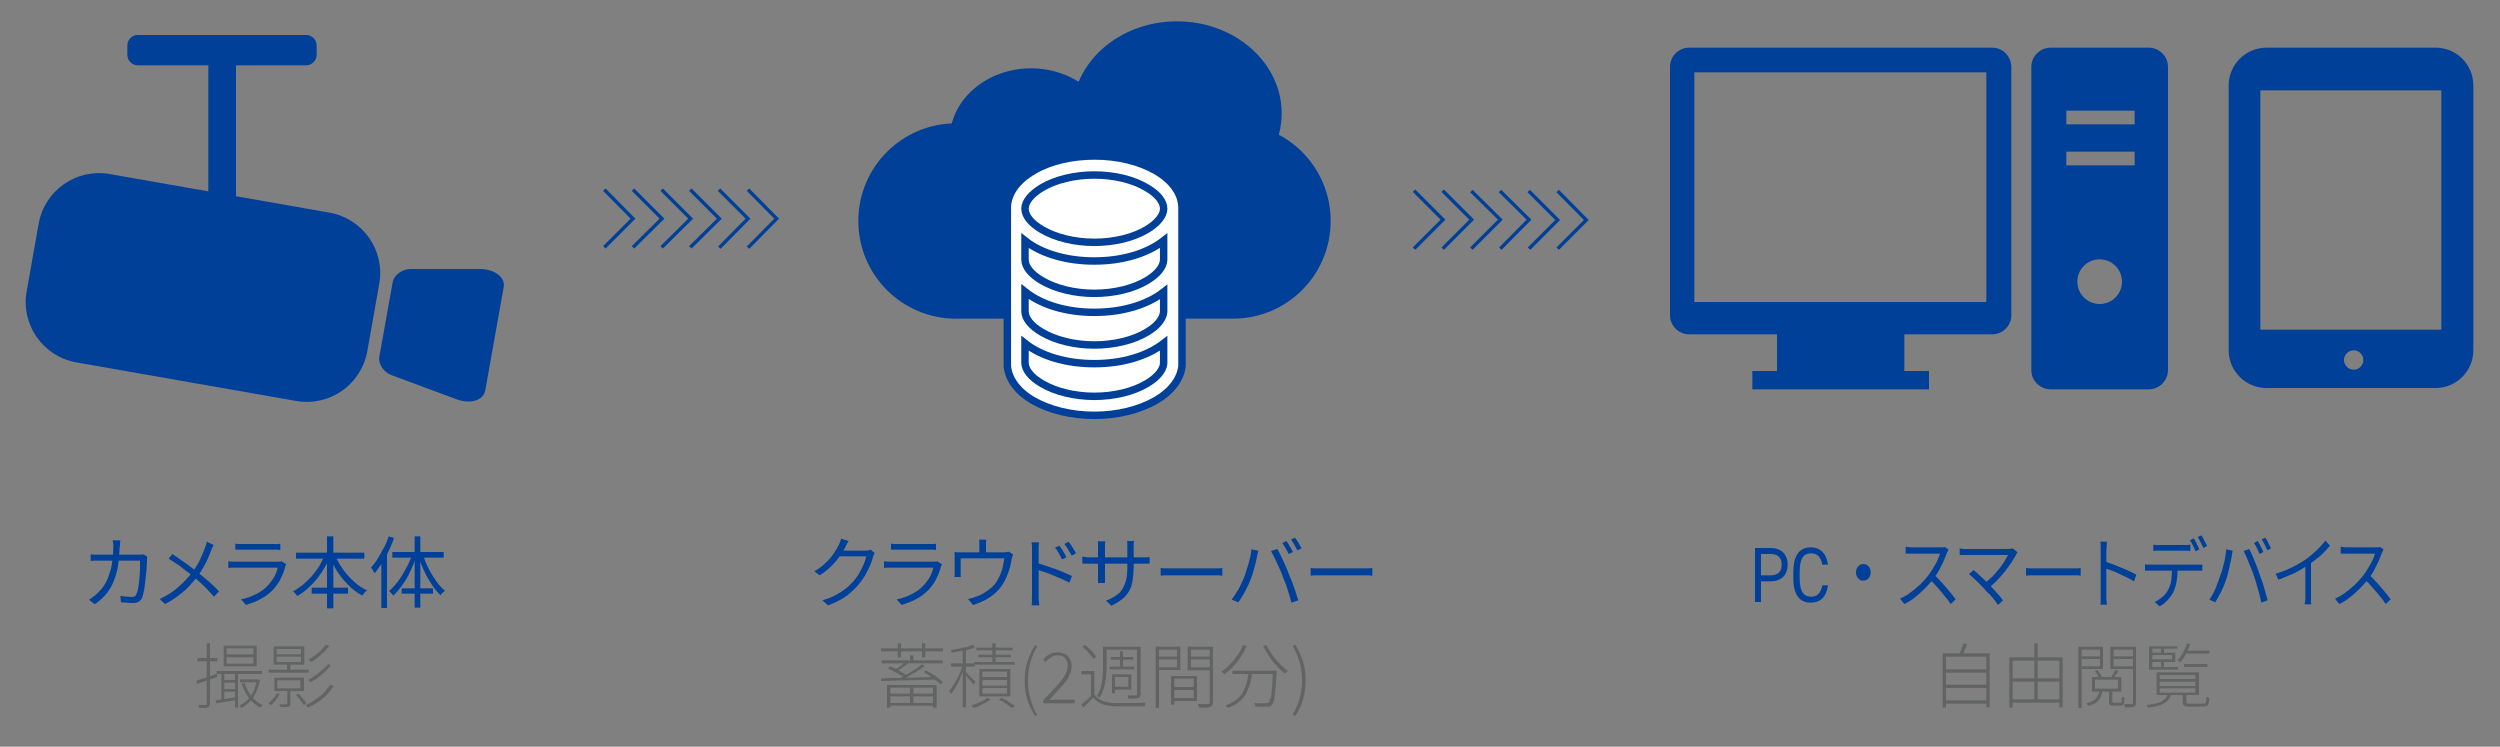 <?xml version="1.0" encoding="utf-8"?>
<!-- Generator: Adobe Illustrator 28.0.0, SVG Export Plug-In . SVG Version: 6.00 Build 0)  -->
<svg version="1.1" id="レイヤー_1" xmlns="http://www.w3.org/2000/svg" xmlns:xlink="http://www.w3.org/1999/xlink" x="0px"
	 y="0px" viewBox="0 0 750 224" style="enable-background:new 0 0 750 224;" xml:space="preserve">
<rect x="0" y="0" width="750" height="224" fill="#808080" stroke="none"/>
<style type="text/css">
	.st0{fill:none;stroke:#004098;stroke-width:1.024;stroke-miterlimit:10;}
	.st1{fill:#004098;}
	.st2{fill:#FFFFFF;stroke:#004098;stroke-width:2.235;stroke-miterlimit:10;}
	.st3{fill:#626464;}
</style>
<g>
	<g>
		<polyline class="st0" points="181.3,56.9 189.9,65.6 181.3,74.2 		"/>
		<polyline class="st0" points="189.9,56.9 198.6,65.6 189.9,74.2 		"/>
		<polyline class="st0" points="198.5,56.9 207.2,65.6 198.5,74.2 		"/>
		<polyline class="st0" points="207.1,56.9 215.8,65.6 207.1,74.2 		"/>
		<polyline class="st0" points="215.7,56.9 224.4,65.6 215.8,74.3 		"/>
		<polyline class="st0" points="224.4,56.9 233,65.6 224.4,74.3 		"/>
	</g>
	<g>
		<polyline class="st0" points="424.2,57.2 432.9,65.9 424.2,74.6 		"/>
		<polyline class="st0" points="432.8,57.2 441.5,65.9 432.8,74.6 		"/>
		<polyline class="st0" points="441.4,57.3 450.1,65.9 441.4,74.6 		"/>
		<polyline class="st0" points="450,57.3 458.7,65.9 450.1,74.6 		"/>
		<polyline class="st0" points="458.6,57.3 467.3,66 458.7,74.6 		"/>
		<polyline class="st0" points="467.3,57.3 475.9,66 467.3,74.6 		"/>
	</g>
	<g>
		<ellipse class="st1" cx="353.1" cy="34" rx="31.4" ry="27.6"/>
		<ellipse class="st1" cx="309.3" cy="41.9" rx="24.4" ry="21.4"/>
		<path class="st1" d="M286.8,95.6h83.1c16.2,0,29.3-13.1,29.3-29.3v0c0-16.2-13.1-29.3-29.3-29.3h-83.1
			c-16.2,0-29.3,13.1-29.3,29.3v0C257.5,82.5,270.6,95.6,286.8,95.6z"/>
	</g>
	<path class="st2" d="M328.3,124.6c-6.9,0-13.4-1.6-18.3-4.4c-4.7-2.7-7.4-6.4-7.8-10.3h0l0-0.9V62.2h0c0.1-4.2,2.9-8.1,7.9-11
		c4.9-2.9,11.4-4.4,18.3-4.4c6.9,0,13.4,1.6,18.3,4.4c5,2.9,7.8,6.8,7.9,11h0l0,0.2v47.4h0c-0.4,3.9-3.2,7.6-7.8,10.3
		C341.7,123,335.2,124.6,328.3,124.6z"/>
	<path class="st2" d="M307.5,108.8c0,2.1,1.8,4.4,5.1,6.3c4.1,2.4,9.8,3.8,15.7,3.8c5.9,0,11.7-1.4,15.7-3.8c3.1-1.8,4.9-4,5.1-6
		l0-0.2l0-5.9c-5,3.9-12.5,6.1-20.8,6.1c-8.3,0-15.9-2.2-20.8-6.1V108.8z"/>
	<path class="st2" d="M307.5,93.4c0,2.1,1.8,4.4,5.1,6.3c4.1,2.4,9.8,3.8,15.7,3.8c5.9,0,11.7-1.4,15.7-3.8c3.1-1.8,4.9-4,5.1-6.1
		l0-6c-5,3.9-12.5,6.1-20.8,6.1c-8.3,0-15.8-2.2-20.8-6.2V93.4z"/>
	<path class="st2" d="M307.5,77.9c0,2.1,1.8,4.4,5.1,6.3c4.1,2.4,9.8,3.8,15.7,3.8c5.9,0,11.7-1.4,15.7-3.8c3.2-1.9,5-4.1,5.1-6.2
		l0-5.8c-5,3.9-12.5,6.1-20.8,6.1c-8.3,0-15.9-2.2-20.8-6.1V77.9z"/>
	<path class="st2" d="M328.3,52.5c-5.9,0-11.7,1.4-15.7,3.8c-3.2,1.9-5.1,4.2-5.1,6.3c0,2.1,1.8,4.4,5.1,6.3
		c4.1,2.4,9.8,3.8,15.7,3.8c5.9,0,11.7-1.4,15.7-3.8c3.2-1.9,5.1-4.2,5.1-6.3c0-2.1-1.8-4.4-5.1-6.3C340,53.9,334.3,52.5,328.3,52.5
		z"/>
	<g>
		<path class="st1" d="M254.6,162.3c-0.2,0.3-0.4,0.6-0.6,1s-0.3,0.6-0.4,0.9c-0.5,0.9-1.1,1.8-1.8,2.8c-0.7,1-1.5,2-2.5,2.9
			c-1,1-2.1,1.9-3.4,2.7l-1.6-1.2c1-0.6,1.9-1.2,2.7-1.9c0.8-0.7,1.5-1.4,2.1-2.1c0.6-0.7,1.1-1.4,1.5-2.1c0.4-0.7,0.8-1.3,1-1.8
			c0.1-0.2,0.3-0.5,0.4-0.9c0.1-0.4,0.3-0.7,0.3-1L254.6,162.3z M262.4,165.9c-0.1,0.2-0.2,0.4-0.3,0.6c-0.1,0.2-0.2,0.5-0.2,0.6
			c-0.2,0.8-0.5,1.6-0.9,2.6c-0.4,0.9-0.9,1.9-1.4,2.8c-0.5,0.9-1.2,1.8-1.9,2.7c-1.1,1.3-2.3,2.5-3.8,3.6c-1.5,1.1-3.3,2-5.5,2.8
			l-1.7-1.5c1.4-0.4,2.7-0.9,3.9-1.5c1.1-0.6,2.2-1.3,3.1-2c0.9-0.7,1.7-1.5,2.4-2.3c0.6-0.7,1.2-1.5,1.7-2.4
			c0.5-0.9,0.9-1.7,1.3-2.6c0.4-0.9,0.6-1.7,0.8-2.4h-8.7l0.8-1.7c0.2,0,0.5,0,1.1,0s1.1,0,1.8,0c0.7,0,1.3,0,2,0c0.7,0,1.2,0,1.7,0
			s0.8,0,1,0c0.3,0,0.6,0,0.9-0.1c0.3,0,0.5-0.1,0.7-0.2L262.4,165.9z"/>
		<path class="st1" d="M282.6,169.3c0,0.1-0.1,0.2-0.2,0.3s-0.1,0.2-0.1,0.3c-0.3,1.2-0.7,2.3-1.3,3.5c-0.5,1.2-1.3,2.2-2.1,3.2
			c-1.2,1.3-2.6,2.4-4,3.1c-1.4,0.8-2.9,1.3-4.4,1.8l-1.5-1.7c1.7-0.3,3.2-0.9,4.6-1.6c1.4-0.7,2.6-1.6,3.6-2.7
			c0.7-0.8,1.3-1.6,1.8-2.5c0.5-0.9,0.8-1.8,1-2.7c-0.2,0-0.5,0-1,0s-1.1,0-1.7,0c-0.7,0-1.4,0-2.2,0c-0.8,0-1.6,0-2.4,0
			s-1.6,0-2.3,0c-0.7,0-1.3,0-1.8,0c-0.5,0-0.9,0-1.1,0c-0.3,0-0.6,0-1,0c-0.4,0-0.8,0-1.3,0.1v-2c0.4,0,0.9,0.1,1.2,0.1
			c0.4,0,0.7,0,1.1,0c0.2,0,0.5,0,1,0c0.5,0,1.1,0,1.8,0s1.4,0,2.2,0c0.8,0,1.6,0,2.4,0c0.8,0,1.5,0,2.2,0c0.7,0,1.3,0,1.8,0
			s0.8,0,1,0c0.3,0,0.5,0,0.8,0c0.2,0,0.4-0.1,0.5-0.1L282.6,169.3z M267.4,163.1c0.3,0,0.6,0.1,1,0.1c0.4,0,0.7,0,1.1,0
			c0.2,0,0.7,0,1.3,0c0.6,0,1.3,0,2.1,0c0.8,0,1.6,0,2.4,0c0.8,0,1.5,0,2.1,0c0.6,0,1.1,0,1.3,0c0.4,0,0.8,0,1.1,0
			c0.4,0,0.7,0,1-0.1v1.9c-0.3,0-0.6-0.1-1-0.1c-0.4,0-0.8,0-1.2,0c-0.3,0-0.7,0-1.3,0c-0.6,0-1.3,0-2.1,0s-1.6,0-2.4,0
			c-0.8,0-1.5,0-2.1,0c-0.6,0-1.1,0-1.3,0c-0.4,0-0.7,0-1.1,0c-0.4,0-0.7,0-1,0V163.1z"/>
		<path class="st1" d="M303.9,166.3c-0.1,0.2-0.1,0.4-0.2,0.7c-0.1,0.3-0.1,0.5-0.2,0.7c-0.1,0.5-0.2,1-0.3,1.6
			c-0.1,0.6-0.3,1.2-0.5,1.8c-0.2,0.6-0.4,1.3-0.7,1.9c-0.3,0.6-0.5,1.2-0.9,1.8c-0.6,1-1.3,2-2.2,2.8c-0.9,0.9-2,1.6-3.1,2.3
			c-1.2,0.6-2.5,1.2-3.9,1.6l-1.5-1.8c0.4-0.1,0.8-0.2,1.2-0.3c0.4-0.1,0.8-0.2,1.2-0.4c0.8-0.2,1.6-0.6,2.4-1.1
			c0.8-0.5,1.5-1,2.2-1.6c0.7-0.6,1.3-1.3,1.7-2c0.4-0.7,0.8-1.4,1.1-2.2c0.3-0.8,0.6-1.6,0.7-2.4c0.2-0.8,0.3-1.6,0.4-2.2h-13.1
			c0,0.3,0,0.6,0,1c0,0.4,0,0.8,0,1.2c0,0.4,0,0.8,0,1.2c0,0.4,0,0.6,0,0.8c0,0.2,0,0.5,0,0.7c0,0.3,0,0.5,0.1,0.7h-2
			c0-0.2,0.1-0.5,0.1-0.8c0-0.3,0-0.5,0-0.8c0-0.2,0-0.5,0-0.8s0-0.8,0-1.2c0-0.4,0-0.8,0-1.2s0-0.7,0-0.9c0-0.2,0-0.5,0-0.9
			c0-0.3,0-0.6-0.1-0.9c0.3,0,0.7,0.1,1,0.1c0.4,0,0.7,0,1.1,0H301c0.4,0,0.8,0,1-0.1c0.2,0,0.4-0.1,0.6-0.1L303.9,166.3z
			 M295.9,161.8c0,0.4-0.1,0.7-0.1,1s0,0.5,0,0.8c0,0.2,0,0.5,0,0.9c0,0.4,0,0.8,0,1.2s0,0.8,0,1.1h-2c0-0.3,0-0.7,0-1.1
			c0-0.4,0-0.8,0-1.2s0-0.7,0-0.8c0-0.2,0-0.5,0-0.8c0-0.3,0-0.6-0.1-1H295.9z"/>
		<path class="st1" d="M309.6,178.8c0-0.2,0-0.7,0-1.3c0-0.7,0-1.4,0-2.4c0-0.9,0-1.9,0-2.9c0-1,0-2,0-3c0-1,0-1.8,0-2.5
			c0-0.7,0-1.3,0-1.6c0-0.3,0-0.7,0-1.2s-0.1-0.9-0.2-1.2h2.3c0,0.4-0.1,0.8-0.1,1.2c0,0.5,0,0.9,0,1.2c0,0.6,0,1.3,0,2.2
			c0,0.9,0,1.8,0,2.7c0,1,0,1.9,0,2.9c0,0.9,0,1.8,0,2.7c0,0.8,0,1.5,0,2.1c0,0.6,0,1,0,1.1c0,0.2,0,0.5,0,0.9c0,0.3,0,0.7,0.1,1
			c0,0.3,0.1,0.6,0.1,0.9h-2.3c0-0.4,0.1-0.8,0.1-1.3C309.5,179.7,309.6,179.2,309.6,178.8z M311.1,168.9c0.8,0.2,1.6,0.5,2.6,0.8
			c0.9,0.3,1.9,0.7,2.9,1c1,0.4,1.9,0.7,2.7,1.1c0.9,0.4,1.6,0.7,2.3,1l-0.8,2c-0.7-0.4-1.4-0.7-2.3-1.1c-0.8-0.4-1.7-0.7-2.6-1.1
			c-0.9-0.4-1.7-0.7-2.6-1c-0.8-0.3-1.6-0.5-2.2-0.7V168.9z M317.8,163.7c0.2,0.3,0.4,0.6,0.7,1c0.3,0.4,0.5,0.8,0.8,1.3
			c0.3,0.4,0.5,0.8,0.6,1.2l-1.3,0.6c-0.2-0.4-0.4-0.8-0.6-1.2c-0.2-0.4-0.5-0.8-0.7-1.2c-0.2-0.4-0.5-0.8-0.8-1.1L317.8,163.7z
			 M320.6,162.5c0.2,0.3,0.4,0.6,0.7,1c0.3,0.4,0.5,0.8,0.8,1.3c0.3,0.4,0.5,0.8,0.7,1.2l-1.3,0.7c-0.2-0.4-0.4-0.8-0.7-1.2
			c-0.2-0.4-0.5-0.8-0.7-1.2c-0.3-0.4-0.5-0.8-0.8-1.1L320.6,162.5z"/>
		<path class="st1" d="M324.8,167c0.1,0,0.2,0,0.5,0.1c0.2,0,0.5,0,0.9,0.1c0.3,0,0.7,0,1,0h15.6c0.5,0,1,0,1.3,0
			c0.4,0,0.6-0.1,0.8-0.1v2c-0.1,0-0.4,0-0.8,0c-0.4,0-0.8,0-1.4,0h-15.6c-0.3,0-0.7,0-1,0c-0.3,0-0.6,0-0.9,0c-0.2,0-0.4,0-0.5,0
			V167z M331.6,162.4c0,0.1,0,0.3-0.1,0.6c0,0.3,0,0.7,0,1.1v8.6c0,0.3,0,0.6,0,0.9c0,0.3,0,0.6,0,0.8c0,0.2,0,0.4,0,0.5h-2.1
			c0-0.1,0-0.2,0-0.4c0-0.2,0-0.5,0-0.8c0-0.3,0-0.6,0-0.9v-8.6c0-0.3,0-0.6,0-0.9c0-0.3,0-0.6-0.1-0.9H331.6z M340.1,169.8
			c0,1.6-0.1,2.9-0.3,4.2c-0.2,1.2-0.5,2.3-1,3.2c-0.5,0.9-1.2,1.8-2.1,2.5c-0.9,0.7-2,1.4-3.3,2l-1.6-1.5c1.1-0.4,2-0.9,2.8-1.4
			c0.8-0.5,1.5-1.1,2-1.9c0.5-0.8,0.9-1.7,1.2-2.8c0.3-1.1,0.4-2.5,0.4-4.2v-5.7c0-0.5,0-0.9,0-1.2c0-0.4-0.1-0.6-0.1-0.7h2.1
			c0,0.1,0,0.3-0.1,0.7c0,0.4,0,0.8,0,1.2V169.8z"/>
		<path class="st1" d="M348.1,170.4c0.2,0,0.5,0,0.9,0.1c0.3,0,0.7,0,1.1,0c0.4,0,0.8,0,1.3,0c0.3,0,0.6,0,1.2,0c0.5,0,1.1,0,1.8,0
			c0.7,0,1.5,0,2.2,0c0.8,0,1.6,0,2.4,0s1.5,0,2.3,0c0.7,0,1.3,0,1.8,0c0.5,0,0.9,0,1.1,0c0.6,0,1.1,0,1.5,0c0.4,0,0.8-0.1,1-0.1
			v2.3c-0.2,0-0.6,0-1-0.1c-0.5,0-1,0-1.5,0c-0.2,0-0.6,0-1.2,0c-0.5,0-1.1,0-1.8,0c-0.7,0-1.4,0-2.2,0c-0.8,0-1.6,0-2.4,0
			c-0.8,0-1.5,0-2.2,0c-0.7,0-1.3,0-1.8,0c-0.5,0-0.9,0-1.2,0c-0.6,0-1.3,0-1.8,0c-0.6,0-1.1,0.1-1.4,0.1V170.4z"/>
		<path class="st1" d="M373.1,173.5c0.3-0.6,0.5-1.3,0.7-2c0.2-0.7,0.5-1.5,0.7-2.2c0.2-0.8,0.4-1.5,0.6-2.3
			c0.2-0.8,0.3-1.5,0.3-2.2l2.1,0.4c0,0.2-0.1,0.4-0.1,0.6c-0.1,0.2-0.1,0.4-0.2,0.6c0,0.2-0.1,0.4-0.1,0.6
			c-0.1,0.4-0.2,0.8-0.3,1.4c-0.1,0.6-0.3,1.2-0.5,1.9c-0.2,0.7-0.4,1.4-0.6,2.1c-0.2,0.7-0.5,1.3-0.7,1.9c-0.3,0.7-0.6,1.5-1,2.2
			c-0.4,0.8-0.8,1.5-1.2,2.2c-0.4,0.7-0.9,1.4-1.3,2l-2-0.8c0.7-1,1.4-2.1,2.1-3.2C372.2,175.5,372.7,174.5,373.1,173.5z
			 M384.7,172.6c-0.2-0.6-0.5-1.3-0.8-1.9c-0.3-0.7-0.6-1.3-0.9-2c-0.3-0.7-0.6-1.3-0.9-1.9c-0.3-0.6-0.6-1.1-0.8-1.5l1.9-0.6
			c0.2,0.4,0.5,0.9,0.8,1.5c0.3,0.6,0.6,1.2,0.9,1.9c0.3,0.7,0.6,1.4,0.9,2c0.3,0.7,0.6,1.3,0.8,2c0.2,0.6,0.5,1.2,0.8,1.9
			s0.5,1.4,0.8,2.2c0.3,0.7,0.5,1.4,0.7,2.1c0.2,0.7,0.4,1.3,0.6,1.8l-2.1,0.7c-0.2-0.8-0.4-1.7-0.7-2.6c-0.3-0.9-0.6-1.9-0.9-2.8
			C385.3,174.3,385,173.4,384.7,172.6z M385.9,162.3c0.2,0.3,0.4,0.6,0.7,1c0.2,0.4,0.5,0.8,0.7,1.2c0.2,0.4,0.4,0.7,0.6,1.1
			l-1.3,0.6c-0.2-0.5-0.5-1-0.9-1.7c-0.4-0.6-0.7-1.2-1-1.6L385.9,162.3z M388.5,161.3c0.2,0.3,0.4,0.6,0.7,1
			c0.2,0.4,0.5,0.8,0.7,1.2c0.2,0.4,0.4,0.7,0.6,1l-1.3,0.6c-0.3-0.5-0.6-1.1-0.9-1.7c-0.4-0.6-0.7-1.1-1-1.6L388.5,161.3z"/>
		<path class="st1" d="M393.1,170.4c0.2,0,0.5,0,0.9,0.1c0.3,0,0.7,0,1.1,0c0.4,0,0.8,0,1.3,0c0.2,0,0.6,0,1.2,0c0.5,0,1.1,0,1.8,0
			c0.7,0,1.5,0,2.2,0s1.6,0,2.4,0c0.8,0,1.5,0,2.3,0s1.3,0,1.8,0c0.5,0,0.9,0,1.1,0c0.6,0,1.1,0,1.5,0s0.8-0.1,1-0.1v2.3
			c-0.2,0-0.6,0-1-0.1c-0.5,0-0.9,0-1.5,0c-0.3,0-0.6,0-1.2,0c-0.5,0-1.1,0-1.8,0c-0.7,0-1.4,0-2.2,0s-1.6,0-2.4,0s-1.5,0-2.2,0
			c-0.7,0-1.3,0-1.8,0c-0.5,0-0.9,0-1.2,0c-0.6,0-1.3,0-1.8,0c-0.6,0-1.1,0.1-1.4,0.1V170.4z"/>
		<path class="st3" d="M264.3,203.5c1,0,2.2,0,3.4-0.1c1.3,0,2.7,0,4.1-0.1c1.5,0,2.9-0.1,4.5-0.1c1.5,0,3-0.1,4.6-0.1l0,0.8
			c-1.5,0-3,0.1-4.5,0.1c-1.5,0-3,0.1-4.4,0.1c-1.4,0-2.8,0.1-4.1,0.1c-1.3,0-2.4,0.1-3.5,0.1L264.3,203.5z M264.3,194.5h18.6v0.9
			h-18.6V194.5z M264.5,198.1h18.3v0.9h-18.3V198.1z M266.1,205.5H281v6.8h-1.1v-6h-12.8v6h-1V205.5z M266.4,200.5l0.6-0.6
			c0.6,0.2,1.2,0.5,1.8,0.8c0.6,0.3,1.2,0.6,1.8,1c0.6,0.3,1,0.6,1.4,0.9l-0.7,0.7c-0.4-0.3-0.8-0.6-1.4-0.9c-0.6-0.3-1.1-0.7-1.8-1
			S267,200.8,266.4,200.5z M266.8,208.1h13.5v0.8h-13.5V208.1z M266.8,210.9h13.5v0.8h-13.5V210.9z M271.7,198.5l0.8,0.4
			c-0.5,0.4-1,0.9-1.6,1.3c-0.6,0.4-1.2,0.8-1.7,1.1l-0.7-0.4c0.4-0.2,0.7-0.5,1.1-0.7c0.4-0.3,0.8-0.6,1.1-0.9
			C271.2,199,271.5,198.8,271.7,198.5z M269.3,193h1v4.2h-1V193z M276.6,199.3l0.8,0.5c-0.7,0.5-1.4,1-2.2,1.5
			c-0.8,0.5-1.6,1-2.5,1.5c-0.8,0.5-1.6,0.9-2.3,1.3l-0.6-0.5c0.7-0.4,1.5-0.8,2.3-1.3c0.8-0.5,1.6-1,2.4-1.5
			C275.3,200.3,276,199.8,276.6,199.3z M273,196.6h1v2.2h-1V196.6z M273,205.9h1v5.4h-1V205.9z M276.6,193h1v4.2h-1V193z
			 M277.1,201.6l0.7-0.5c0.6,0.3,1.3,0.7,1.9,1.1c0.7,0.4,1.3,0.8,1.8,1.3c0.6,0.4,1,0.8,1.4,1.2l-0.8,0.6c-0.4-0.4-0.8-0.8-1.4-1.2
			c-0.6-0.4-1.2-0.9-1.8-1.3C278.3,202.3,277.7,202,277.1,201.6z"/>
		<path class="st3" d="M288.8,199.3l0.7,0.3c-0.2,0.7-0.5,1.5-0.8,2.3c-0.3,0.8-0.7,1.6-1,2.4c-0.4,0.8-0.8,1.5-1.2,2.2
			c-0.4,0.7-0.8,1.2-1.2,1.7c-0.1-0.1-0.2-0.3-0.3-0.5c-0.1-0.2-0.2-0.3-0.3-0.4c0.4-0.4,0.8-0.9,1.2-1.6c0.4-0.6,0.8-1.3,1.2-2
			c0.4-0.7,0.7-1.5,1-2.2C288.4,200.8,288.6,200,288.8,199.3z M291.8,193.4l0.8,0.8c-0.6,0.2-1.3,0.5-2.1,0.7
			c-0.8,0.2-1.6,0.4-2.5,0.5c-0.9,0.1-1.7,0.3-2.5,0.4c0-0.1-0.1-0.2-0.1-0.4c-0.1-0.1-0.1-0.3-0.2-0.4c0.8-0.1,1.6-0.3,2.4-0.4
			c0.8-0.2,1.6-0.3,2.4-0.5S291.3,193.6,291.8,193.4z M285.3,199h7.1v1h-7.1V199z M288.8,194.6h1v17.6h-1V194.6z M289.7,201.6
			c0.1,0.1,0.4,0.3,0.6,0.6c0.3,0.3,0.6,0.6,0.9,0.9s0.6,0.6,0.9,0.9c0.3,0.3,0.5,0.5,0.6,0.6l-0.7,0.8c-0.1-0.2-0.3-0.4-0.6-0.8
			c-0.3-0.3-0.5-0.7-0.8-1s-0.6-0.7-0.9-1c-0.3-0.3-0.5-0.5-0.7-0.7L289.7,201.6z M296.2,209.3l1,0.5c-0.4,0.3-0.9,0.7-1.5,1
			c-0.6,0.3-1.2,0.6-1.8,0.9c-0.6,0.3-1.2,0.5-1.8,0.7c-0.1-0.1-0.2-0.2-0.3-0.4c-0.1-0.1-0.3-0.3-0.4-0.4c0.6-0.2,1.2-0.4,1.8-0.6
			c0.6-0.3,1.2-0.5,1.7-0.8C295.4,209.9,295.8,209.6,296.2,209.3z M292.3,198.6h12.1v0.8h-12.1V198.6z M292.9,194.3h10.9v0.8h-10.9
			V194.3z M293.5,196.4h9.8v0.8h-9.8V196.4z M293.8,200.7h9.3v8.2h-9.3V200.7z M294.7,201.5v1.6h7.4v-1.6H294.7z M294.7,204v1.7h7.4
			V204H294.7z M294.7,206.4v1.7h7.4v-1.7H294.7z M297.7,193h1v6.2h-1V193z M299.7,209.9l0.7-0.6c0.5,0.3,1,0.5,1.5,0.8
			c0.5,0.3,1,0.6,1.4,0.9c0.5,0.3,0.8,0.5,1.2,0.8l-0.9,0.6c-0.3-0.2-0.7-0.5-1.1-0.8c-0.4-0.3-0.9-0.6-1.3-0.9
			C300.7,210.4,300.2,210.1,299.7,209.9z"/>
		<path class="st3" d="M310.5,214.8c-1-1.6-1.7-3.2-2.3-4.9c-0.6-1.7-0.8-3.6-0.8-5.7c0-2.1,0.3-4,0.8-5.7c0.6-1.7,1.3-3.4,2.3-5
			l0.7,0.4c-0.9,1.5-1.6,3.1-2.1,4.9c-0.5,1.8-0.7,3.6-0.7,5.4c0,1.8,0.2,3.6,0.7,5.4c0.5,1.8,1.1,3.4,2.1,4.9L310.5,214.8z"/>
		<path class="st3" d="M313,210.7V210c1.6-1.6,3-3.1,4.1-4.3c1.1-1.2,1.9-2.3,2.4-3.2c0.6-1,0.8-1.9,0.8-2.7c0-0.6-0.1-1.2-0.3-1.6
			c-0.2-0.5-0.6-0.9-1-1.2s-1.1-0.4-1.8-0.4c-0.7,0-1.3,0.2-1.9,0.6c-0.6,0.4-1.1,0.8-1.6,1.4l-0.8-0.7c0.6-0.7,1.2-1.2,1.9-1.6
			c0.7-0.4,1.5-0.6,2.4-0.6c0.9,0,1.7,0.2,2.3,0.5c0.6,0.4,1.1,0.8,1.5,1.5c0.3,0.6,0.5,1.4,0.5,2.2c0,1-0.3,2-0.8,3
			s-1.3,2.1-2.4,3.2c-1,1.1-2.2,2.4-3.5,3.9c0.4,0,0.8-0.1,1.3-0.1c0.4,0,0.9,0,1.3,0h5v1.1H313z"/>
		<path class="st3" d="M328.3,208.3c0.6,0.8,1.4,1.5,2.4,1.9c1,0.4,2.2,0.6,3.5,0.7c0.6,0,1.3,0,2.1,0c0.8,0,1.7,0,2.6,0
			c0.9,0,1.8,0,2.6,0c0.8,0,1.6-0.1,2.2-0.1c0,0.1-0.1,0.2-0.1,0.3c0,0.1-0.1,0.2-0.1,0.4c0,0.1-0.1,0.3-0.1,0.4c-0.6,0-1.2,0-2,0
			c-0.8,0-1.6,0-2.5,0c-0.9,0-1.7,0-2.5,0c-0.8,0-1.5,0-2,0c-1.5-0.1-2.8-0.3-3.8-0.7c-1-0.4-1.9-1.1-2.6-1.9c-0.5,0.5-1,1-1.5,1.5
			c-0.5,0.5-1,1-1.5,1.5l-0.6-1c0.5-0.4,1-0.8,1.6-1.3c0.6-0.5,1.1-1,1.6-1.5H328.3z M328.3,201.4v7.3h-1v-6.4h-2.9v-1H328.3z
			 M324.7,194l0.8-0.5c0.4,0.3,0.9,0.7,1.3,1.1c0.5,0.4,0.9,0.8,1.2,1.3c0.4,0.4,0.7,0.8,0.8,1.2l-0.8,0.6c-0.2-0.4-0.5-0.8-0.8-1.2
			c-0.4-0.4-0.8-0.9-1.2-1.3S325.1,194.4,324.7,194z M331,194h1v5.5c0,0.7,0,1.5-0.1,2.3c0,0.8-0.1,1.7-0.3,2.6
			c-0.1,0.9-0.3,1.7-0.6,2.6c-0.3,0.8-0.6,1.6-1.1,2.3c-0.1-0.1-0.1-0.1-0.2-0.2c-0.1-0.1-0.2-0.1-0.3-0.2s-0.2-0.1-0.3-0.1
			c0.6-0.9,1-1.9,1.2-3c0.3-1.1,0.4-2.2,0.5-3.2c0.1-1.1,0.1-2.1,0.1-3V194z M331.5,194h10.2v0.9h-10.2V194z M332.9,200h7.4v0.8
			h-7.4V200z M333.2,197.1h6.8v0.8h-6.8V197.1z M333.6,202.3h0.9v5.7h-0.9V202.3z M334.1,202.3h5.3v4.6h-5.3V206h4.4v-2.9h-4.4
			V202.3z M336,195.4h0.9v5.1H336V195.4z M341.2,194h1v14.3c0,0.3-0.1,0.6-0.2,0.7c-0.1,0.2-0.3,0.3-0.5,0.4
			c-0.2,0.1-0.6,0.1-1.1,0.2c-0.5,0-1.1,0-1.9,0c0-0.1-0.1-0.3-0.1-0.5c-0.1-0.2-0.1-0.3-0.2-0.5c0.6,0,1.1,0,1.6,0
			c0.5,0,0.8,0,0.9,0c0.2,0,0.3,0,0.3-0.1c0.1,0,0.1-0.2,0.1-0.3V194z"/>
		<path class="st3" d="M346.7,194h1v18.4h-1V194z M347.2,197h6.2v0.8h-6.2V197z M347.2,194h6.9v7h-6.9v-0.8h5.9v-5.3h-5.9V194z
			 M351.3,202.8h1v8.6h-1V202.8z M351.8,202.8h7.3v7.5h-7.3v-0.9h6.3v-5.8h-6.3V202.8z M351.8,206.1h6.8v0.9h-6.8V206.1z M363.3,194
			v0.9h-6v5.3h6v0.9h-7V194H363.3z M356.9,197h6.4v0.8h-6.4V197z M362.9,194h1v16.7c0,0.4-0.1,0.7-0.2,0.9c-0.1,0.2-0.3,0.4-0.6,0.5
			c-0.3,0.1-0.7,0.2-1.3,0.2c-0.6,0-1.3,0-2.1,0c0-0.1,0-0.2-0.1-0.3c0-0.1-0.1-0.3-0.1-0.4c0-0.1-0.1-0.2-0.2-0.4
			c0.5,0,0.9,0,1.3,0c0.4,0,0.8,0,1.1,0c0.3,0,0.5,0,0.7,0c0.2,0,0.3-0.1,0.4-0.1c0.1-0.1,0.1-0.2,0.1-0.4V194z"/>
		<path class="st3" d="M372.9,193.5l1.1,0.3c-0.5,1.2-1.1,2.3-1.8,3.3c-0.7,1.1-1.4,2-2.3,2.9c-0.8,0.9-1.7,1.6-2.6,2.3
			c-0.1-0.1-0.1-0.2-0.3-0.3c-0.1-0.1-0.2-0.2-0.3-0.3s-0.2-0.2-0.3-0.2c0.9-0.6,1.8-1.3,2.6-2.2c0.8-0.8,1.5-1.7,2.2-2.7
			C371.9,195.7,372.5,194.6,372.9,193.5z M374.6,201.4h1.1c-0.1,1.1-0.3,2.3-0.6,3.4c-0.3,1.1-0.7,2.1-1.2,3.1
			c-0.5,1-1.2,1.8-2.1,2.6c-0.9,0.8-2.1,1.4-3.5,1.9c0-0.1-0.1-0.2-0.2-0.3c-0.1-0.1-0.2-0.2-0.2-0.3c-0.1-0.1-0.2-0.2-0.2-0.2
			c1.4-0.5,2.5-1.1,3.3-1.8c0.9-0.7,1.6-1.5,2-2.4s0.8-1.8,1.1-2.9C374.3,203.5,374.5,202.5,374.6,201.4z M369.7,201.2h12.5v1h-12.5
			V201.2z M381.9,201.2h1.1c0,0.1,0,0.3,0,0.3c0,0.1,0,0.2,0,0.2c-0.1,1.7-0.2,3.1-0.3,4.2c-0.1,1.2-0.2,2.1-0.3,2.9
			c-0.1,0.8-0.2,1.4-0.4,1.8c-0.1,0.4-0.3,0.7-0.5,0.9c-0.2,0.2-0.4,0.4-0.6,0.4c-0.2,0.1-0.5,0.1-0.8,0.1c-0.4,0-0.8,0-1.5,0
			c-0.6,0-1.3,0-2-0.1c0-0.2,0-0.3-0.1-0.5c-0.1-0.2-0.1-0.4-0.3-0.5c0.8,0.1,1.5,0.1,2.1,0.1c0.6,0,1.1,0,1.3,0
			c0.2,0,0.4,0,0.6-0.1c0.1,0,0.3-0.1,0.4-0.2c0.2-0.2,0.4-0.6,0.6-1.3c0.2-0.7,0.3-1.7,0.4-3c0.1-1.3,0.2-3.1,0.3-5.3V201.2z
			 M379.9,193.5c0.4,0.7,0.8,1.5,1.3,2.2c0.5,0.8,1,1.5,1.6,2.2c0.6,0.7,1.2,1.3,1.8,1.9c0.6,0.6,1.2,1.1,1.8,1.5
			c-0.1,0.1-0.2,0.1-0.3,0.2c-0.1,0.1-0.2,0.2-0.3,0.3c-0.1,0.1-0.2,0.2-0.3,0.3c-0.6-0.4-1.2-1-1.8-1.6c-0.6-0.6-1.2-1.3-1.8-2
			c-0.6-0.7-1.1-1.5-1.6-2.3c-0.5-0.8-1-1.6-1.4-2.4L379.9,193.5z"/>
		<path class="st3" d="M388.6,214.8l-0.8-0.4c0.9-1.5,1.6-3.1,2.1-4.9c0.5-1.8,0.7-3.6,0.7-5.4c0-1.8-0.2-3.6-0.7-5.4
			c-0.5-1.8-1.2-3.4-2.1-4.9l0.8-0.4c1,1.6,1.7,3.2,2.3,5c0.5,1.7,0.8,3.6,0.8,5.7c0,2.1-0.3,4-0.8,5.7
			C390.4,211.6,389.6,213.3,388.6,214.8z"/>
	</g>
	<g>
		<g>
			<rect x="62.5" y="10.5" class="st1" width="8.3" height="49.2"/>
			<path class="st1" d="M91.8,19.6H41.4c-1.8,0-3.2-1.4-3.2-3.2v-2.7c0-1.8,1.4-3.2,3.2-3.2h50.4c1.8,0,3.2,1.4,3.2,3.2v2.7
				C95,18.1,93.6,19.6,91.8,19.6z"/>
		</g>
		<g>
			<path class="st1" d="M88.9,120.3l-66.1-11.6C12.9,106.9,6.2,97.4,8,87.4l3.6-20.3c1.8-10,11.3-16.6,21.2-14.9l66.1,11.6
				c10,1.8,16.6,11.3,14.9,21.2l-3.6,20.3C108.4,115.4,98.9,122,88.9,120.3z"/>
			<path class="st1" d="M137,119.8l-19.4-7.2c-2.5-0.9-4.2-3.4-3.8-5.6l4-22.3c0.4-2.2,2.8-4,5.5-4l20.7,0c4.3,0,7.7,2.5,7.1,5.5
				l-5.5,30.8C145.1,120.2,141.1,121.3,137,119.8z"/>
		</g>
	</g>
	<g>
		<path class="st1" d="M36.1,162.1c0,0.3-0.1,0.6-0.1,1c0,0.4,0,0.7-0.1,1c-0.1,2.4-0.3,4.5-0.6,6.3c-0.4,1.8-0.9,3.4-1.5,4.7
			c-0.6,1.3-1.4,2.5-2.3,3.5c-0.9,1-1.9,1.9-3.1,2.7l-1.7-1.4c0.4-0.2,0.8-0.5,1.2-0.8c0.4-0.3,0.8-0.6,1.2-1c0.7-0.7,1.4-1.4,2-2.3
			c0.6-0.9,1.1-1.8,1.5-3c0.4-1.1,0.8-2.4,1-3.8c0.2-1.4,0.4-3.1,0.4-5c0-0.2,0-0.4,0-0.6c0-0.2,0-0.5-0.1-0.7
			c0-0.2-0.1-0.4-0.1-0.6H36.1z M44.2,167c0,0.2-0.1,0.4-0.1,0.6c0,0.2,0,0.4,0,0.5c0,0.4,0,1-0.1,1.8c0,0.8-0.1,1.6-0.2,2.5
			c-0.1,0.9-0.2,1.8-0.3,2.7c-0.1,0.9-0.2,1.7-0.4,2.5c-0.2,0.8-0.3,1.4-0.5,1.8c-0.2,0.5-0.6,0.8-0.9,1.1c-0.4,0.2-0.9,0.4-1.6,0.4
			c-0.6,0-1.2,0-1.9-0.1c-0.7,0-1.3-0.1-1.9-0.1l-0.2-1.9c0.6,0.1,1.3,0.1,1.9,0.2c0.6,0,1.1,0.1,1.6,0.1c0.3,0,0.6-0.1,0.8-0.2
			c0.2-0.1,0.4-0.3,0.5-0.6c0.2-0.4,0.3-0.9,0.5-1.5c0.1-0.6,0.2-1.3,0.3-2.1c0.1-0.8,0.2-1.6,0.2-2.4c0.1-0.8,0.1-1.6,0.1-2.3
			c0-0.7,0-1.3,0-1.8H29.9c-0.5,0-0.9,0-1.4,0c-0.5,0-0.9,0-1.3,0.1v-2c0.4,0,0.8,0.1,1.3,0.1c0.5,0,0.9,0,1.4,0h11.6
			c0.3,0,0.6,0,0.8,0c0.2,0,0.5-0.1,0.7-0.1L44.2,167z"/>
		<path class="st1" d="M64.1,163.5c-0.1,0.2-0.3,0.5-0.4,0.8c-0.1,0.3-0.3,0.6-0.4,0.9c-0.3,0.8-0.6,1.6-1,2.5
			c-0.4,0.9-0.9,1.8-1.4,2.7c-0.5,0.9-1.1,1.8-1.7,2.6c-0.8,1-1.6,1.9-2.5,2.9c-0.9,1-2,1.9-3.2,2.8c-1.2,0.9-2.5,1.8-4,2.5
			l-1.6-1.5c2.2-1,4.1-2.2,5.6-3.6c1.6-1.4,3-2.8,4.1-4.4c1-1.2,1.8-2.5,2.4-3.8c0.6-1.3,1.1-2.5,1.5-3.6c0.1-0.2,0.2-0.5,0.3-0.9
			c0.1-0.3,0.2-0.6,0.2-0.9L64.1,163.5z M51.7,166.2c0.6,0.4,1.2,0.8,1.9,1.3c0.7,0.5,1.3,0.9,2,1.4c0.7,0.5,1.3,0.9,1.9,1.4
			c0.6,0.5,1.1,0.9,1.6,1.2c1.2,1,2.3,1.9,3.5,2.9c1.1,1,2.2,2,3.1,3l-1.5,1.6c-1-1.1-2-2.2-3-3.2c-1-1-2.1-1.9-3.3-2.9
			c-0.4-0.4-0.9-0.8-1.5-1.2s-1.2-0.9-1.8-1.4c-0.6-0.5-1.3-1-2-1.4c-0.7-0.5-1.4-0.9-2-1.3L51.7,166.2z"/>
		<path class="st1" d="M85.9,169.3c0,0.1-0.1,0.2-0.2,0.3c-0.1,0.1-0.1,0.2-0.1,0.3c-0.3,1.2-0.7,2.3-1.3,3.5
			c-0.5,1.2-1.3,2.2-2.1,3.2c-1.2,1.3-2.6,2.4-4,3.1c-1.4,0.8-2.9,1.3-4.4,1.8l-1.5-1.7c1.7-0.3,3.2-0.9,4.6-1.6
			c1.4-0.7,2.6-1.6,3.6-2.7c0.7-0.8,1.3-1.6,1.8-2.5c0.5-0.9,0.8-1.8,1-2.7c-0.2,0-0.5,0-1,0s-1.1,0-1.7,0c-0.7,0-1.4,0-2.2,0
			c-0.8,0-1.6,0-2.4,0s-1.6,0-2.3,0c-0.7,0-1.3,0-1.8,0c-0.5,0-0.9,0-1.1,0c-0.3,0-0.6,0-1,0c-0.4,0-0.8,0-1.3,0.1v-2
			c0.4,0,0.9,0.1,1.2,0.1c0.4,0,0.7,0,1.1,0c0.2,0,0.5,0,1,0c0.5,0,1.1,0,1.8,0c0.7,0,1.4,0,2.2,0s1.6,0,2.4,0c0.8,0,1.5,0,2.2,0
			c0.7,0,1.3,0,1.8,0s0.8,0,1,0c0.3,0,0.5,0,0.8,0c0.2,0,0.4-0.1,0.5-0.1L85.9,169.3z M70.7,163.1c0.3,0,0.6,0.1,1,0.1
			c0.4,0,0.7,0,1.1,0c0.2,0,0.7,0,1.3,0c0.6,0,1.3,0,2.1,0c0.8,0,1.6,0,2.4,0c0.8,0,1.5,0,2.1,0c0.6,0,1.1,0,1.3,0
			c0.4,0,0.8,0,1.1,0c0.4,0,0.7,0,1-0.1v1.9c-0.3,0-0.6-0.1-1-0.1c-0.4,0-0.8,0-1.2,0c-0.3,0-0.7,0-1.3,0c-0.6,0-1.3,0-2.1,0
			s-1.6,0-2.4,0c-0.8,0-1.5,0-2.1,0c-0.6,0-1.1,0-1.3,0c-0.4,0-0.7,0-1.1,0c-0.4,0-0.7,0-1,0V163.1z"/>
		<path class="st1" d="M97.5,166.4l1.6,0.5c-0.7,1.7-1.6,3.2-2.6,4.8c-1,1.5-2.1,2.9-3.4,4.1c-1.2,1.2-2.5,2.2-3.9,3
			c-0.1-0.1-0.2-0.3-0.4-0.5c-0.2-0.2-0.3-0.4-0.5-0.5c-0.1-0.2-0.3-0.3-0.4-0.4c1-0.5,1.9-1.2,2.9-1.9c0.9-0.8,1.8-1.6,2.7-2.6
			c0.8-1,1.6-2,2.3-3.1C96.5,168.6,97,167.5,97.5,166.4z M88.8,165.8h20.5v1.8H88.8V165.8z M93.5,176.3h10.9v1.8H93.5V176.3z
			 M98.1,160.9h1.9v21.6h-1.9V160.9z M100.5,166.5c0.6,1.5,1.4,2.9,2.4,4.3c1,1.4,2.1,2.6,3.3,3.7c1.2,1.1,2.5,2,3.9,2.6
			c-0.1,0.1-0.3,0.3-0.5,0.4c-0.2,0.2-0.3,0.4-0.5,0.6c-0.2,0.2-0.3,0.4-0.4,0.6c-1.4-0.8-2.7-1.7-3.9-2.9c-1.2-1.2-2.4-2.5-3.4-4
			c-1-1.5-1.8-3.1-2.5-4.7L100.5,166.5z"/>
		<path class="st1" d="M116.6,160.9l1.6,0.5c-0.4,1.3-1,2.6-1.6,3.9c-0.6,1.3-1.3,2.5-2,3.6c-0.7,1.1-1.5,2.2-2.2,3.1
			c0-0.1-0.1-0.3-0.3-0.5c-0.1-0.2-0.3-0.4-0.4-0.7c-0.1-0.2-0.3-0.4-0.4-0.5c0.7-0.8,1.4-1.7,2-2.7s1.2-2.1,1.8-3.2
			C115.8,163.3,116.2,162.1,116.6,160.9z M114.5,167l1.6-1.7l0,0v17.1h-1.7V167z M123.6,166.4l1.3,0.4c-0.5,1.6-1.1,3.1-1.8,4.6
			c-0.7,1.5-1.5,2.9-2.4,4.1c-0.9,1.3-1.8,2.3-2.7,3.2c-0.1-0.1-0.2-0.3-0.4-0.5c-0.1-0.2-0.3-0.3-0.5-0.5s-0.3-0.3-0.4-0.4
			c0.9-0.7,1.8-1.7,2.7-2.9c0.9-1.2,1.7-2.5,2.4-3.9C122.6,169.2,123.2,167.8,123.6,166.4z M117.7,165.6h15.4v1.7h-15.4V165.6z
			 M120.5,176.5h9.4v1.6h-9.4V176.5z M124.4,160.9h1.7v21.4h-1.7V160.9z M126.9,166.5c0.5,1.4,1,2.8,1.7,4.1
			c0.7,1.4,1.5,2.6,2.3,3.8c0.8,1.1,1.7,2.1,2.6,2.8c-0.2,0.2-0.4,0.4-0.7,0.6c-0.3,0.3-0.5,0.5-0.6,0.8c-0.9-0.8-1.8-1.9-2.6-3.1
			c-0.8-1.2-1.6-2.6-2.3-4.1c-0.7-1.5-1.3-3-1.7-4.5L126.9,166.5z"/>
		<path class="st3" d="M58.9,204.2c0.8-0.3,1.7-0.6,2.8-0.9c1.1-0.4,2.3-0.8,3.4-1.2l0.1,1c-1.1,0.4-2.1,0.8-3.2,1.1
			c-1.1,0.4-2,0.7-2.9,1L58.9,204.2z M59.2,197.4h6v1h-6V197.4z M62,193h1V211c0,0.3-0.1,0.6-0.2,0.8c-0.1,0.2-0.3,0.3-0.5,0.4
			c-0.2,0.1-0.5,0.1-0.9,0.2c-0.4,0-0.9,0-1.6,0c0-0.1-0.1-0.3-0.1-0.4c-0.1-0.2-0.1-0.3-0.2-0.5c0.5,0,0.9,0,1.3,0s0.7,0,0.8,0
			c0.1,0,0.2,0,0.3-0.1c0.1-0.1,0.1-0.2,0.1-0.3V193z M64.6,210.1c0.8-0.1,1.8-0.3,2.9-0.4c1.1-0.2,2.3-0.4,3.5-0.6l0.1,0.9
			c-1.1,0.2-2.2,0.3-3.2,0.5c-1.1,0.2-2,0.3-2.9,0.5L64.6,210.1z M65,201.3h13.6v0.9H65V201.3z M66.4,201.7h0.9v8.4h-0.9V201.7z
			 M66.8,204H71v0.8h-4.2V204z M66.8,206.7H71v0.8h-4.2V206.7z M67.1,193.7H77v6.2h-9.9V193.7z M68,194.5v1.8h8v-1.8H68z M68,197.2
			v1.9h8v-1.9H68z M70.5,201.6h0.9v10.7h-0.9V201.6z M77,203.8h0.2l0.2,0l0.6,0.2c-0.4,2.1-1.1,3.9-2.1,5.3c-1,1.4-2.2,2.4-3.5,3.1
			c-0.1-0.1-0.1-0.2-0.3-0.4c-0.1-0.1-0.2-0.3-0.3-0.3c0.8-0.4,1.6-0.9,2.3-1.6c0.7-0.7,1.3-1.5,1.8-2.5s0.9-2.1,1.1-3.4V203.8z
			 M72,203.8h5.4v0.9H72V203.8z M73.4,204.9c0.5,1.5,1.1,2.8,2.1,4s2,2.1,3.3,2.6c-0.1,0.1-0.2,0.2-0.4,0.4
			c-0.1,0.2-0.2,0.3-0.3,0.4c-1.3-0.7-2.4-1.6-3.4-2.9c-1-1.3-1.7-2.7-2.2-4.3L73.4,204.9z"/>
		<path class="st3" d="M80.6,200.9h12v0.9h-12V200.9z M83,208l0.9,0.2c-0.3,0.6-0.7,1.3-1.2,1.9c-0.5,0.6-0.9,1.1-1.4,1.5
			c-0.1,0-0.1-0.1-0.2-0.2s-0.2-0.1-0.3-0.2c-0.1-0.1-0.2-0.1-0.3-0.2c0.5-0.4,1-0.9,1.4-1.4C82.4,209.1,82.8,208.6,83,208z
			 M82.1,193.9h9.2v5.5h-9.2V193.9z M82.3,203.3h8.9v4h-8.9V203.3z M83,194.7v1.6h7.3v-1.6H83z M83,197v1.6h7.3V197H83z M83.2,204.1
			v2.4h6.9v-2.4H83.2z M86.1,206.7h1v4.4c0,0.3,0,0.5-0.1,0.6c-0.1,0.2-0.2,0.3-0.5,0.3c-0.2,0.1-0.5,0.1-0.9,0.1
			c-0.4,0-0.9,0-1.5,0c0-0.1-0.1-0.3-0.1-0.4c-0.1-0.2-0.2-0.3-0.3-0.4c0.6,0,1,0,1.4,0c0.4,0,0.6,0,0.7,0c0.1,0,0.2,0,0.3-0.1
			c0,0,0.1-0.1,0.1-0.2V206.7z M86.1,199.3h1v2.1h-1V199.3z M88.8,208.5l0.8-0.4c0.4,0.4,0.9,0.9,1.3,1.5c0.4,0.5,0.8,1,1,1.4
			l-0.8,0.5c-0.1-0.3-0.3-0.6-0.6-0.9c-0.3-0.3-0.5-0.7-0.8-1C89.4,209.1,89.1,208.8,88.8,208.5z M99.1,205.4l1,0.4
			c-0.6,0.9-1.2,1.7-2,2.6c-0.8,0.8-1.7,1.6-2.7,2.2c-1,0.7-2,1.2-3,1.7c-0.1-0.1-0.2-0.2-0.3-0.4c-0.1-0.1-0.3-0.3-0.4-0.4
			c1-0.4,2-1,2.9-1.6c0.9-0.6,1.8-1.3,2.6-2.1C97.9,207,98.5,206.2,99.1,205.4z M97.8,193.4l1,0.4c-0.5,0.6-1,1.2-1.6,1.8
			c-0.6,0.6-1.3,1.1-1.9,1.7c-0.7,0.5-1.3,1-2,1.3c-0.1-0.1-0.2-0.2-0.4-0.4c-0.1-0.1-0.3-0.3-0.4-0.4c0.6-0.3,1.3-0.7,2-1.2
			c0.7-0.5,1.3-1,1.9-1.6C96.8,194.5,97.3,193.9,97.8,193.4z M98.4,199.2l0.9,0.4c-0.5,0.6-1.1,1.2-1.8,1.9s-1.4,1.2-2.1,1.8
			c-0.8,0.5-1.5,1-2.2,1.4c-0.1-0.1-0.2-0.2-0.4-0.4c-0.1-0.1-0.3-0.3-0.4-0.3c0.7-0.4,1.4-0.8,2.1-1.3c0.7-0.5,1.4-1.1,2.1-1.7
			C97.4,200.4,98,199.8,98.4,199.2z"/>
	</g>
	<g>
		<g>
			<path class="st1" d="M597.7,14.3h-91c-3.1,0-5.7,2.6-5.7,5.7v74.6c0,3.1,2.6,5.7,5.7,5.7h26.4v11h-7.4v5.5h53v-5.5h-7.4v-11h26.4
				c3.1,0,5.7-2.6,5.7-5.7V20C603.3,16.8,600.8,14.3,597.7,14.3z M595.9,90.6h-87.6V21.7h87.6V90.6z"/>
			<path class="st1" d="M644.6,14.3h-29.4c-3.2,0-5.8,2.6-5.8,5.8V111c0,3.2,2.6,5.8,5.8,5.8h29.4c3.2,0,5.8-2.6,5.8-5.8V20.1
				C650.4,16.9,647.8,14.3,644.6,14.3z M629.9,91.2c-3.7,0-6.7-3-6.7-6.7s3-6.7,6.7-6.7c3.7,0,6.7,3,6.7,6.7S633.6,91.2,629.9,91.2z
				 M640.4,49.6h-20.5v-4.1h20.5V49.6z M640.4,37.3h-20.5v-4.1h20.5V37.3z"/>
		</g>
		<g>
			<path class="st1" d="M730.7,14.3h-50.8c-6.2,0-11.3,5.1-11.3,11.3v79.5c0,6.2,5.1,11.3,11.3,11.3h50.8c6.2,0,11.3-5.1,11.3-11.3
				V25.6C742,19.3,736.9,14.3,730.7,14.3z M706.1,110.9c-1.6,0-2.9-1.3-2.9-2.9c0-1.6,1.3-2.9,2.9-2.9s2.9,1.3,2.9,2.9
				C709,109.6,707.7,110.9,706.1,110.9z M732.4,98.9h-54.3V27.1h54.3V98.9z"/>
		</g>
	</g>
	<g>
		<path class="st1" d="M528.3,174.4v6.2h-1.8v-16.2h4.6c3.3,0,5.2,1.9,5.2,5c0,3.1-1.9,5-5.2,5H528.3z M531.1,172.6
			c2.4,0,3.4-1.2,3.4-3.2c0-2-1-3.2-3.4-3.2h-2.8v6.4H531.1z"/>
		<path class="st1" d="M546.7,169.4c-0.5-2.5-1.6-3.4-3.4-3.4c-2.2,0-3.4,1.5-3.4,5.6v1.8c0,4,1.2,5.6,3.4,5.6c1.9,0,2.9-1,3.4-3.4
			h1.7c-0.5,3.6-2.4,5.2-5.2,5.2c-3.2,0-5.2-2.2-5.2-7.4v-1.8c0-5.2,2-7.4,5.2-7.4c2.8,0,4.7,1.7,5.2,5.2H546.7z"/>
		<path class="st1" d="M559,169.2c0.4,0,0.8,0.1,1.1,0.3c0.3,0.2,0.6,0.5,0.8,0.9c0.2,0.4,0.3,0.8,0.3,1.3c0,0.5-0.1,0.9-0.3,1.3
			c-0.2,0.4-0.5,0.7-0.8,0.9c-0.3,0.2-0.7,0.3-1.1,0.3c-0.4,0-0.8-0.1-1.1-0.3c-0.3-0.2-0.6-0.5-0.8-0.9c-0.2-0.4-0.3-0.8-0.3-1.3
			c0-0.5,0.1-0.9,0.3-1.3c0.2-0.4,0.5-0.7,0.8-0.9C558.2,169.3,558.6,169.2,559,169.2z"/>
		<path class="st1" d="M584.6,164.9c-0.1,0.1-0.2,0.2-0.3,0.5c-0.1,0.2-0.2,0.4-0.3,0.6c-0.3,0.8-0.6,1.6-1,2.5
			c-0.4,0.9-0.9,1.8-1.4,2.8c-0.5,0.9-1.1,1.7-1.7,2.5c-0.8,1-1.6,1.9-2.5,2.8c-0.9,0.9-1.9,1.8-2.9,2.6c-1,0.8-2.1,1.5-3.2,2
			l-1.3-1.6c1.1-0.5,2.2-1.1,3.2-1.9c1-0.7,2-1.6,2.9-2.4c0.9-0.9,1.7-1.8,2.4-2.7c0.5-0.6,0.9-1.3,1.4-2.1c0.5-0.8,0.9-1.5,1.3-2.3
			c0.4-0.8,0.6-1.5,0.8-2.1c-0.1,0-0.4,0-0.8,0s-0.9,0-1.5,0s-1.2,0-1.8,0c-0.6,0-1.2,0-1.8,0c-0.6,0-1.1,0-1.5,0
			c-0.4,0-0.7,0-0.8,0c-0.2,0-0.5,0-0.8,0c-0.3,0-0.6,0-0.8,0c-0.2,0-0.4,0-0.5,0V164c0.1,0,0.3,0,0.5,0.1c0.3,0,0.5,0,0.8,0.1
			c0.3,0,0.5,0,0.8,0c0.2,0,0.4,0,0.8,0s0.9,0,1.5,0c0.6,0,1.2,0,1.8,0c0.6,0,1.2,0,1.8,0c0.6,0,1,0,1.5,0c0.4,0,0.7,0,0.8,0
			c0.3,0,0.7,0,0.9,0c0.3,0,0.5-0.1,0.6-0.1L584.6,164.9z M580.2,172.4c0.6,0.5,1.2,1.1,1.8,1.8c0.6,0.6,1.2,1.3,1.8,2
			c0.6,0.7,1.1,1.3,1.6,1.9c0.5,0.6,0.9,1.2,1.3,1.7l-1.5,1.4c-0.5-0.8-1.1-1.6-1.8-2.4c-0.7-0.9-1.4-1.7-2.2-2.6
			c-0.8-0.9-1.5-1.7-2.3-2.4L580.2,172.4z"/>
		<path class="st1" d="M605.3,165.7c-0.1,0.1-0.2,0.2-0.3,0.4c-0.1,0.1-0.2,0.2-0.2,0.4c-0.4,0.7-0.9,1.5-1.4,2.3
			c-0.6,0.8-1.2,1.7-1.9,2.6c-0.7,0.9-1.5,1.8-2.3,2.6c-0.8,0.9-1.7,1.7-2.6,2.4l-1.3-1.3c0.8-0.7,1.6-1.4,2.4-2.1
			c0.7-0.8,1.4-1.5,2-2.3s1.2-1.5,1.6-2.3c0.5-0.7,0.8-1.4,1.1-1.9c-0.3,0-0.7,0-1.2,0c-0.5,0-1.1,0-1.8,0c-0.7,0-1.4,0-2.2,0
			c-0.8,0-1.5,0-2.3,0s-1.5,0-2.1,0c-0.7,0-1.2,0-1.7,0c-0.5,0-0.8,0-1,0c-0.3,0-0.5,0-0.8,0c-0.3,0-0.5,0-0.8,0s-0.4,0-0.6,0.1
			v-2.1c0.2,0,0.4,0.1,0.6,0.1c0.2,0,0.5,0.1,0.7,0.1c0.3,0,0.5,0,0.7,0c0.2,0,0.5,0,0.9,0s1,0,1.7,0c0.7,0,1.4,0,2.1,0
			c0.8,0,1.5,0,2.3,0c0.8,0,1.5,0,2.3,0s1.4,0,1.9,0c0.6,0,1,0,1.3,0c0.6,0,1.1-0.1,1.4-0.2L605.3,165.7z M595.4,176.8
			c-0.3-0.4-0.7-0.8-1.1-1.2c-0.4-0.4-0.9-0.9-1.3-1.3c-0.5-0.4-0.9-0.9-1.3-1.2c-0.4-0.4-0.8-0.7-1-0.9l1.4-1.2
			c0.2,0.2,0.5,0.5,0.9,0.8c0.4,0.4,0.8,0.7,1.3,1.2c0.5,0.4,0.9,0.9,1.4,1.3c0.5,0.5,0.9,0.9,1.3,1.3c0.4,0.5,0.9,1,1.4,1.5
			c0.5,0.6,0.9,1.1,1.4,1.6c0.4,0.5,0.8,1,1.1,1.4l-1.5,1.4c-0.3-0.4-0.6-0.9-1-1.4c-0.4-0.6-0.9-1.1-1.4-1.7
			C596.3,177.9,595.9,177.3,595.4,176.8z"/>
		<path class="st1" d="M607.7,170.4c0.2,0,0.5,0,0.8,0.1c0.3,0,0.6,0,1,0c0.4,0,0.7,0,1.1,0c0.2,0,0.6,0,1,0c0.5,0,1,0,1.6,0
			c0.6,0,1.3,0,2,0c0.7,0,1.4,0,2.1,0c0.7,0,1.4,0,2,0c0.6,0,1.2,0,1.6,0c0.5,0,0.8,0,1,0c0.5,0,1,0,1.4,0c0.4,0,0.7-0.1,0.9-0.1
			v2.3c-0.2,0-0.5,0-0.9-0.1c-0.4,0-0.8,0-1.3,0c-0.2,0-0.6,0-1,0c-0.5,0-1,0-1.6,0c-0.6,0-1.3,0-2,0c-0.7,0-1.4,0-2.1,0
			c-0.7,0-1.4,0-2,0c-0.6,0-1.2,0-1.6,0s-0.8,0-1,0c-0.6,0-1.1,0-1.6,0c-0.5,0-0.9,0.1-1.3,0.1V170.4z"/>
		<path class="st1" d="M630.2,178.5c0-0.2,0-0.7,0-1.3s0-1.5,0-2.4c0-0.9,0-1.9,0-2.9c0-1,0-2,0-2.9c0-1,0-1.8,0-2.5s0-1.3,0-1.6
			s0-0.7,0-1.2c0-0.5-0.1-0.9-0.1-1.2h2c0,0.3-0.1,0.8-0.1,1.2c0,0.5-0.1,0.9-0.1,1.2c0,0.6,0,1.3,0,2.2s0,1.8,0,2.7
			c0,1,0,1.9,0,2.9c0,0.9,0,1.8,0,2.7c0,0.8,0,1.5,0,2.1c0,0.6,0,0.9,0,1.1c0,0.3,0,0.5,0,0.9c0,0.3,0,0.7,0.1,1
			c0,0.3,0,0.6,0.1,0.9h-2c0.1-0.4,0.1-0.8,0.1-1.3C630.2,179.4,630.2,178.9,630.2,178.5z M631.6,168.5c0.7,0.2,1.4,0.5,2.3,0.8
			c0.8,0.3,1.7,0.7,2.5,1c0.9,0.4,1.7,0.7,2.5,1.1c0.8,0.4,1.4,0.7,2,1l-0.7,2c-0.6-0.4-1.3-0.7-2-1.1c-0.8-0.4-1.5-0.7-2.3-1.1
			c-0.8-0.4-1.5-0.7-2.3-1c-0.7-0.3-1.4-0.5-2-0.7V168.5z"/>
		<path class="st1" d="M643.5,169.3c0.3,0,0.6,0.1,0.9,0.1s0.6,0,0.9,0c0.2,0,0.5,0,1.1,0s1.2,0,2,0c0.8,0,1.6,0,2.5,0
			c0.9,0,1.8,0,2.7,0s1.7,0,2.5,0c0.8,0,1.4,0,2,0c0.5,0,0.9,0,1,0c0.2,0,0.5,0,0.8,0c0.3,0,0.6,0,0.8-0.1v1.9c-0.2,0-0.5,0-0.8,0
			c-0.3,0-0.6,0-0.8,0c-0.2,0-0.5,0-1,0c-0.5,0-1.2,0-2,0c-0.8,0-1.6,0-2.5,0s-1.8,0-2.7,0c-0.9,0-1.7,0-2.5,0c-0.8,0-1.4,0-2,0
			s-0.9,0-1.1,0c-0.3,0-0.6,0-0.9,0c-0.3,0-0.6,0-0.9,0V169.3z M646,163.4c0.3,0,0.6,0.1,0.9,0.1c0.3,0,0.6,0,1,0c0.2,0,0.6,0,1.1,0
			c0.5,0,1,0,1.6,0s1.2,0,1.8,0c0.6,0,1.1,0,1.6,0c0.5,0,0.8,0,1.1,0c0.3,0,0.6,0,1,0c0.4,0,0.7-0.1,1-0.1v1.9c-0.3,0-0.6-0.1-1-0.1
			c-0.3,0-0.7,0-1,0c-0.2,0-0.6,0-1.1,0c-0.5,0-1,0-1.6,0c-0.6,0-1.2,0-1.8,0c-0.6,0-1.1,0-1.6,0c-0.5,0-0.8,0-1.1,0
			c-0.3,0-0.7,0-1,0c-0.3,0-0.6,0-0.9,0.1V163.4z M653.3,170.3c0,1.5-0.1,2.8-0.3,4c-0.2,1.2-0.5,2.3-1,3.3c-0.2,0.5-0.6,1-1,1.6
			c-0.4,0.5-0.9,1-1.4,1.5c-0.5,0.5-1.1,0.9-1.7,1.2l-1.5-1.3c0.8-0.4,1.6-0.9,2.3-1.5c0.7-0.6,1.3-1.3,1.7-2.1c0.5-0.9,0.9-2,1-3.1
			c0.1-1.1,0.2-2.3,0.2-3.6H653.3z M658.1,161.5c0.2,0.3,0.4,0.6,0.6,1c0.2,0.4,0.4,0.8,0.6,1.2c0.2,0.4,0.4,0.8,0.5,1.1l-1.1,0.6
			c-0.2-0.5-0.5-1-0.8-1.7c-0.3-0.6-0.6-1.2-0.9-1.6L658.1,161.5z M660.4,160.6c0.2,0.3,0.4,0.6,0.6,1c0.2,0.4,0.4,0.8,0.6,1.2
			c0.2,0.4,0.4,0.7,0.5,1l-1.1,0.6c-0.2-0.5-0.5-1.1-0.8-1.7c-0.3-0.6-0.6-1.1-0.9-1.6L660.4,160.6z"/>
		<path class="st1" d="M665.8,173.5c0.2-0.6,0.4-1.3,0.7-2c0.2-0.7,0.4-1.5,0.6-2.2c0.2-0.8,0.4-1.5,0.5-2.3
			c0.1-0.8,0.2-1.5,0.3-2.2l1.9,0.4c0,0.2-0.1,0.4-0.1,0.6c-0.1,0.2-0.1,0.4-0.1,0.6c0,0.2-0.1,0.4-0.1,0.6
			c-0.1,0.4-0.2,0.8-0.3,1.4c-0.1,0.6-0.3,1.2-0.4,1.9c-0.2,0.7-0.3,1.4-0.5,2.1c-0.2,0.7-0.4,1.3-0.6,1.9c-0.3,0.7-0.5,1.5-0.9,2.2
			c-0.3,0.8-0.7,1.5-1.1,2.2c-0.4,0.7-0.8,1.4-1.1,2l-1.8-0.8c0.7-1,1.3-2.1,1.8-3.2C665,175.5,665.5,174.5,665.8,173.5z
			 M676.1,172.6c-0.2-0.6-0.4-1.3-0.7-1.9c-0.3-0.7-0.5-1.3-0.8-2c-0.3-0.7-0.5-1.3-0.8-1.9c-0.3-0.6-0.5-1.1-0.7-1.5l1.7-0.6
			c0.2,0.4,0.4,0.9,0.7,1.5c0.3,0.6,0.5,1.2,0.8,1.9c0.3,0.7,0.6,1.4,0.8,2c0.3,0.7,0.5,1.3,0.7,2c0.2,0.6,0.4,1.2,0.7,1.9
			c0.2,0.7,0.5,1.4,0.7,2.2c0.2,0.7,0.4,1.4,0.6,2.1c0.2,0.7,0.4,1.3,0.5,1.8l-1.9,0.7c-0.2-0.8-0.4-1.7-0.6-2.6
			c-0.3-0.9-0.5-1.9-0.8-2.8C676.7,174.3,676.4,173.4,676.1,172.6z M677.3,162.3c0.2,0.3,0.4,0.6,0.6,1c0.2,0.4,0.4,0.8,0.6,1.2
			c0.2,0.4,0.4,0.7,0.5,1.1l-1.1,0.6c-0.2-0.5-0.5-1-0.8-1.7c-0.3-0.6-0.6-1.2-0.9-1.6L677.3,162.3z M679.6,161.3
			c0.2,0.3,0.4,0.6,0.6,1c0.2,0.4,0.4,0.8,0.6,1.2c0.2,0.4,0.4,0.7,0.5,1l-1.1,0.6c-0.2-0.5-0.5-1.1-0.8-1.7
			c-0.3-0.6-0.6-1.1-0.9-1.6L679.6,161.3z"/>
		<path class="st1" d="M682.7,172.1c1.8-0.5,3.5-1.2,5.1-2c1.6-0.8,2.9-1.6,4.1-2.4c0.7-0.5,1.4-1.1,2.1-1.7c0.7-0.6,1.3-1.2,2-1.9
			c0.6-0.7,1.2-1.3,1.6-1.9l1.4,1.5c-0.6,0.7-1.2,1.4-1.9,2.1c-0.7,0.7-1.4,1.3-2.2,1.9c-0.8,0.6-1.5,1.2-2.4,1.8
			c-0.8,0.5-1.6,1-2.6,1.6c-1,0.5-2,1.1-3.1,1.5c-1.1,0.5-2.2,0.9-3.3,1.3L682.7,172.1z M691.5,168.7l1.8-0.6v10.7
			c0,0.3,0,0.6,0,0.9c0,0.3,0,0.6,0,0.9c0,0.3,0,0.5,0.1,0.7h-2c0-0.2,0-0.4,0.1-0.7s0-0.6,0.1-0.9c0-0.3,0-0.6,0-0.9V168.7z"/>
		<path class="st1" d="M715.1,164.9c-0.1,0.1-0.2,0.2-0.3,0.5c-0.1,0.2-0.2,0.4-0.3,0.6c-0.3,0.8-0.6,1.6-1,2.5
			c-0.4,0.9-0.9,1.8-1.4,2.8s-1.1,1.7-1.7,2.5c-0.8,1-1.6,1.9-2.5,2.8c-0.9,0.9-1.9,1.8-2.9,2.6c-1,0.8-2.1,1.5-3.2,2l-1.3-1.6
			c1.1-0.5,2.2-1.1,3.2-1.9c1-0.7,2-1.6,2.9-2.4c0.9-0.9,1.7-1.8,2.4-2.7c0.5-0.6,0.9-1.3,1.4-2.1c0.5-0.8,0.9-1.5,1.3-2.3
			c0.4-0.8,0.6-1.5,0.8-2.1c-0.1,0-0.4,0-0.8,0s-0.9,0-1.5,0c-0.6,0-1.2,0-1.8,0c-0.6,0-1.2,0-1.8,0s-1.1,0-1.5,0
			c-0.4,0-0.7,0-0.8,0c-0.2,0-0.5,0-0.8,0c-0.3,0-0.6,0-0.8,0c-0.2,0-0.4,0-0.5,0V164c0.1,0,0.3,0,0.5,0.1c0.3,0,0.5,0,0.8,0.1
			c0.3,0,0.5,0,0.8,0c0.2,0,0.4,0,0.8,0c0.4,0,0.9,0,1.5,0s1.2,0,1.8,0s1.2,0,1.8,0c0.6,0,1,0,1.5,0c0.4,0,0.7,0,0.8,0
			c0.3,0,0.7,0,0.9,0c0.3,0,0.5-0.1,0.6-0.1L715.1,164.9z M710.7,172.4c0.6,0.5,1.2,1.1,1.8,1.8c0.6,0.6,1.2,1.3,1.8,2
			c0.6,0.7,1.1,1.3,1.6,1.9c0.5,0.6,0.9,1.2,1.3,1.7l-1.5,1.4c-0.5-0.8-1.1-1.6-1.8-2.4c-0.7-0.9-1.4-1.7-2.2-2.6
			c-0.8-0.9-1.5-1.7-2.3-2.4L710.7,172.4z"/>
		<path class="st3" d="M582.7,196h14.2v16.2h-1V197h-12.1v15.3h-1V196z M583.4,200.8h12.8v1h-12.8V200.8z M583.4,205.4h12.8v1h-12.8
			V205.4z M583.4,210.1h12.8v1h-12.8V210.1z M589,193l1.1,0.2c-0.2,0.6-0.4,1.2-0.7,1.8c-0.2,0.6-0.5,1.2-0.7,1.6l-0.9-0.2
			c0.1-0.3,0.3-0.7,0.4-1.1c0.2-0.4,0.3-0.8,0.4-1.2C588.9,193.7,589,193.3,589,193z"/>
		<path class="st3" d="M602.8,197.2h16v15h-1v-14h-14v14.1h-1V197.2z M603.3,203.5h15.1v1h-15.1V203.5z M603.3,209.8h15v1h-15V209.8
			z M610.3,193h1v17.4h-1V193z"/>
		<path class="st3" d="M623.5,194h1v18.4h-1V194z M624.1,196.9h6.3v0.8h-6.3V196.9z M624.1,194h6.8v6.7h-6.8v-0.8h5.9v-5h-5.9V194z
			 M629.8,207.2h0.9c-0.1,0.8-0.3,1.5-0.6,2.1s-0.7,1.1-1.3,1.5c-0.6,0.4-1.3,0.7-2.3,1c-0.1-0.1-0.1-0.2-0.3-0.4
			c-0.1-0.2-0.2-0.3-0.3-0.4c0.9-0.2,1.6-0.5,2.1-0.8c0.5-0.3,0.9-0.7,1.2-1.3C629.6,208.4,629.7,207.8,629.8,207.2z M627.6,203.1
			h8.8v4.4h-8.8V203.1z M628.4,201.3l0.8-0.3c0.3,0.3,0.6,0.6,0.8,1c0.3,0.4,0.4,0.7,0.5,1.1l-0.8,0.4c-0.1-0.3-0.3-0.7-0.5-1.1
			C629,201.9,628.7,201.6,628.4,201.3z M628.5,203.9v2.7h6.9v-2.7H628.5z M632.8,207h0.9v3.3c0,0.2,0,0.3,0.1,0.4
			c0.1,0.1,0.2,0.1,0.5,0.1c0.1,0,0.2,0,0.5,0c0.2,0,0.5,0,0.7,0c0.3,0,0.4,0,0.6,0c0.2,0,0.3,0,0.3-0.1s0.1-0.2,0.1-0.5
			s0-0.7,0.1-1.2c0.1,0.1,0.2,0.1,0.4,0.2c0.2,0.1,0.3,0.1,0.4,0.1c0,0.9-0.2,1.6-0.3,1.9c-0.2,0.3-0.5,0.5-1,0.5
			c-0.1,0-0.2,0-0.4,0c-0.2,0-0.4,0-0.6,0c-0.2,0-0.4,0-0.6,0s-0.3,0-0.4,0c-0.4,0-0.7,0-0.9-0.1c-0.2-0.1-0.3-0.2-0.4-0.4
			c-0.1-0.2-0.1-0.4-0.1-0.8V207z M640.2,194v0.9h-6.1v5h6.1v0.8h-7.1V194H640.2z M634.6,200.9l0.9,0.4c-0.2,0.4-0.5,0.8-0.7,1.1
			c-0.2,0.4-0.5,0.7-0.7,1l-0.7-0.3c0.2-0.3,0.4-0.7,0.7-1.1C634.3,201.5,634.5,201.2,634.6,200.9z M633.8,196.9h6.4v0.8h-6.4V196.9
			z M639.8,194h1v16.8c0,0.4-0.1,0.7-0.1,0.8c-0.1,0.2-0.3,0.3-0.5,0.4c-0.2,0.1-0.6,0.1-1,0.2s-1,0-1.7,0c0-0.1,0-0.2-0.1-0.3
			c0-0.1-0.1-0.3-0.1-0.4c0-0.1-0.1-0.2-0.2-0.3c0.6,0,1,0,1.5,0c0.4,0,0.7,0,0.9,0c0.1,0,0.2-0.1,0.3-0.1c0.1-0.1,0.1-0.2,0.1-0.3
			V194z"/>
		<path class="st3" d="M650.4,208.1h1c-0.2,0.6-0.4,1.2-0.8,1.7c-0.3,0.5-0.8,0.9-1.3,1.2c-0.6,0.3-1.2,0.6-2,0.8
			c-0.8,0.2-1.8,0.4-2.9,0.5c0-0.1-0.1-0.3-0.2-0.4c-0.1-0.2-0.2-0.3-0.3-0.4c1.1-0.1,2-0.3,2.7-0.4c0.8-0.2,1.4-0.4,1.9-0.7
			c0.5-0.3,0.9-0.6,1.2-1C650,209,650.2,208.6,650.4,208.1z M653.2,193.8v0.8h-7.5v5.5h7.7v0.8h-8.7v-7H653.2z M645.2,195.8h7.4v2.8
			h-7.4v-0.8h6.4v-1.3h-6.4V195.8z M647,201.7h12.7v6.8H647V201.7z M647.9,202.5v1.2h10.7v-1.2H647.9z M647.9,204.5v1.3h10.7v-1.3
			H647.9z M647.9,206.5v1.3h10.7v-1.3H647.9z M648.3,194.3h0.9v2h-0.9V194.3z M648.3,198.2h0.9v2.1h-0.9V198.2z M656.1,193l1,0.2
			c-0.3,1-0.8,2-1.3,3c-0.5,1-1.1,1.8-1.7,2.5c-0.1,0-0.1-0.1-0.2-0.2c-0.1-0.1-0.2-0.1-0.3-0.2c-0.1-0.1-0.2-0.1-0.3-0.2
			c0.6-0.7,1.1-1.4,1.6-2.3C655.4,194.9,655.8,194,656.1,193z M654.9,208.1h1v2.5c0,0.2,0.1,0.3,0.2,0.4c0.1,0.1,0.5,0.1,1,0.1
			c0.1,0,0.4,0,0.7,0s0.7,0,1.1,0c0.4,0,0.8,0,1.2,0c0.4,0,0.6,0,0.8,0c0.3,0,0.5,0,0.6-0.1c0.1-0.1,0.2-0.3,0.3-0.6
			c0.1-0.3,0.1-0.8,0.1-1.4c0.1,0.1,0.2,0.2,0.4,0.2c0.2,0.1,0.3,0.1,0.5,0.1c0,0.7-0.1,1.3-0.2,1.7c-0.1,0.4-0.3,0.7-0.6,0.8
			c-0.3,0.1-0.6,0.2-1.1,0.2c-0.1,0-0.2,0-0.5,0c-0.3,0-0.6,0-0.9,0s-0.7,0-1.1,0c-0.3,0-0.7,0-0.9,0c-0.3,0-0.4,0-0.5,0
			c-0.6,0-1,0-1.3-0.1c-0.3-0.1-0.5-0.2-0.7-0.4c-0.1-0.2-0.2-0.5-0.2-0.9V208.1z M655.2,199.2h7v0.9h-7V199.2z M655.5,195.2h7.3
			v0.9h-7.3V195.2z"/>
	</g>
</g>
</svg>
